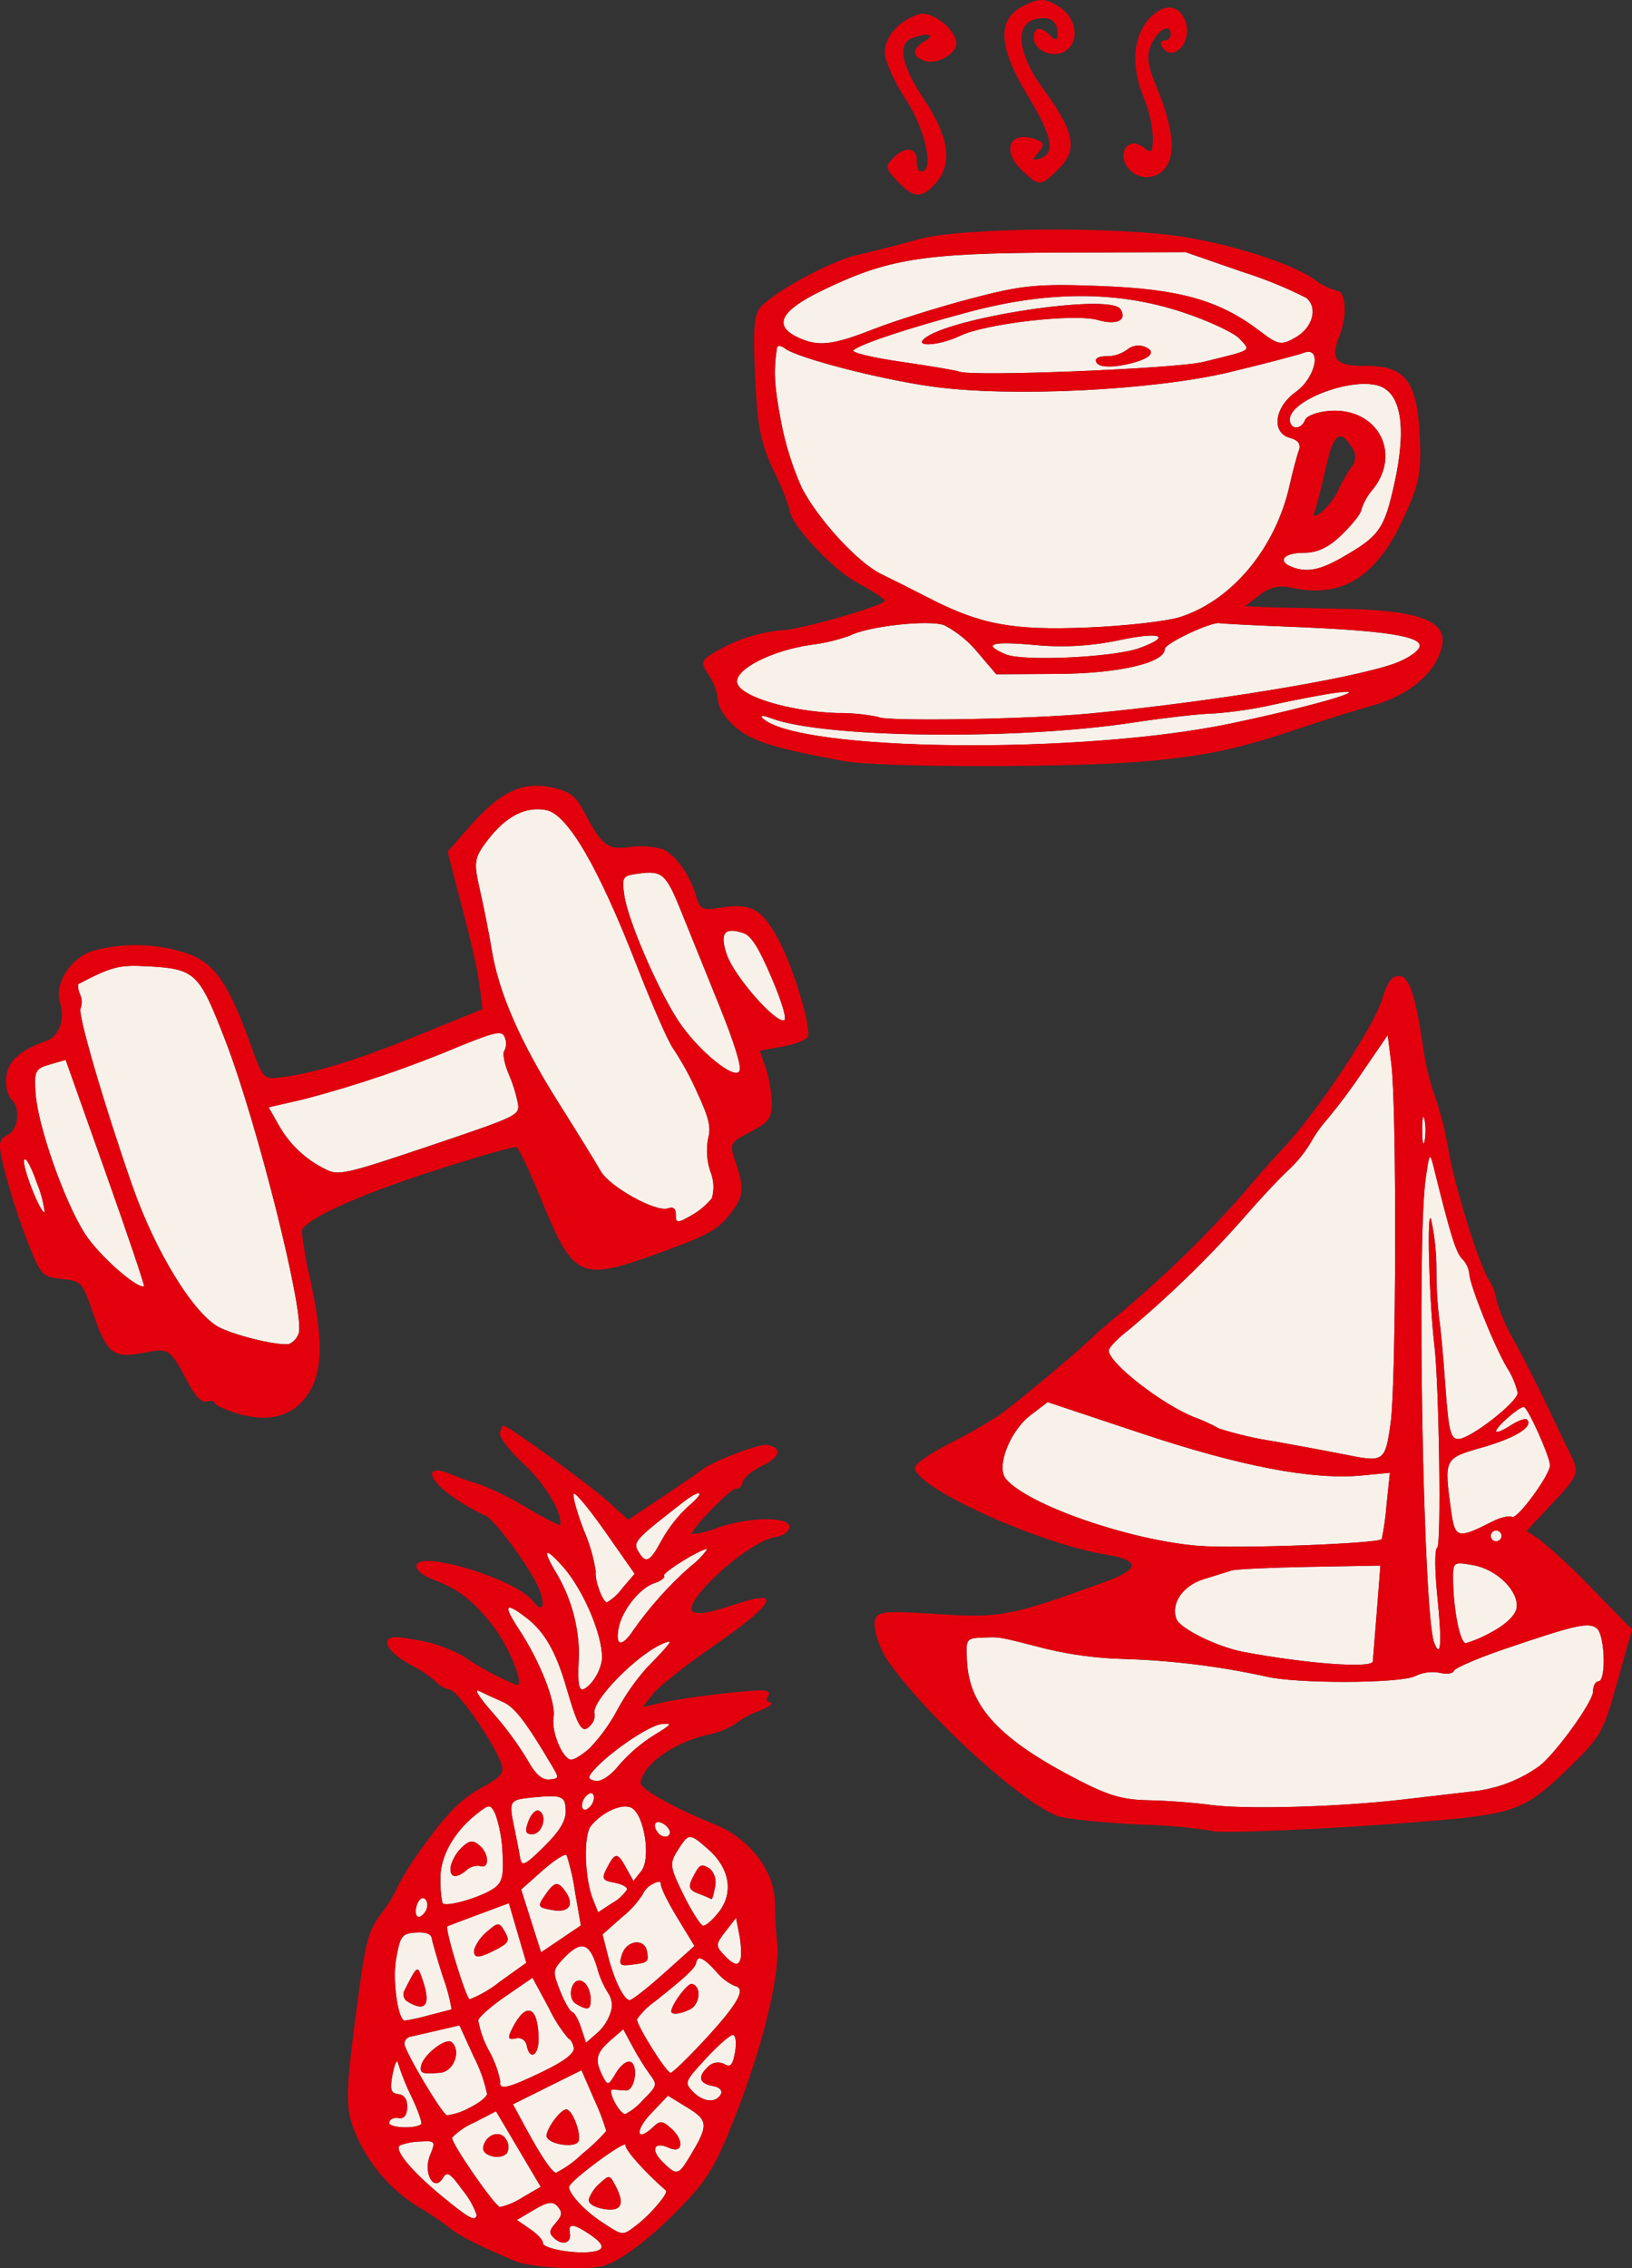 <?xml version="1.0" encoding="UTF-8"?>
<svg id="Ebene_1" data-name="Ebene 1" xmlns="http://www.w3.org/2000/svg" viewBox="0 0 215.27 299.095">
  <rect x="0" y="0" width="215.27" height="299.095" fill="#333333" stroke="none"/>
  <defs>
    <style>
      .cls-1 {
        fill: #e3000d;
      }

      .cls-1, .cls-2 {
        stroke-width: 0px;
      }

      .cls-2 {
        fill: #f7f1ea;
      }
    </style>
  </defs>
  <path id="Pfad_1031" data-name="Pfad 1031" class="cls-2" d="M169.914,82.632c-4.657-.182-8.722-.39-9.034-.46-1.065-.241-7.244,2.668-7.244,3.411,0,1.818-6.054,3.23-14.057,3.278l-8.167.049-2.438-2.867c-1.217-1.482-2.717-2.706-4.414-3.6-2.037-.756-10.055.125-12.463,1.37-1.676.601-3.415,1.013-5.183,1.227-5.189.754-10.014,3.234-9.683,4.976.345,1.816,6.849,3.792,13.182,4.006,1.825-.023,3.646.15,5.434.517.624.624,19.947.309,27.97-.457,15.788-1.506,34.412-4.56,40.062-6.57,1.728-.614,3.247-1.631,3.375-2.259.279-1.372-4.708-2.125-17.34-2.62"/>
  <path id="Pfad_1032" data-name="Pfad 1032" class="cls-2" d="M147.548,84.432c-3.614.764-7.323.974-11,.623-5.821-.523-7.07-.135-3.928,1.221,2.248.969,14.312.41,17.674-.819,4.4-1.609,2.787-2.209-2.749-1.025"/>
  <path id="Pfad_1033" data-name="Pfad 1033" class="cls-2" d="M176.416,91.321c-1.512.188-5.224.885-8.248,1.548-2.713.621-5.471,1.031-8.248,1.224-1.512.01-6.285.553-10.6,1.207-15.331,2.32-40.6,2.02-47.525-.565-1.193-.445-1.656-.446-1.178,0,4.733,4.385,41.962,4.8,61.664.681,10.593-2.212,19.31-4.735,14.14-4.091"/>
  <path id="Pfad_1034" data-name="Pfad 1034" class="cls-2" d="M143.424,82.746c4.969-.2,10.467-.82,12.219-1.378,6.851-2.179,12.6-9.076,14.452-17.339.423-1.891.978-3.982,1.233-4.647.3-.791-.093-1.354-1.151-1.631-2.52-.659-2.107-4.041.741-6.068,2.667-1.9,3.5-6.106,1.021-5.155-.734.282-5.064,1.414-9.623,2.516-10.116,2.445-29.121,3.37-39.443,1.919-6.959-.978-17.68-3.757-19.315-5.006-.54-.413-1.027-.442-1.082-.065-.454,3.1-.344,5.054.544,9.713.568,2.977,1.474,5.879,2.7,8.651,2.149,4.213,7.454,9.977,10.552,11.464,1.324.636,4.135,2.047,6.246,3.136,6.79,3.5,11.026,4.289,20.9,3.89"/>
  <path id="Pfad_1035" data-name="Pfad 1035" class="cls-2" d="M105.132,44.439c2.722,1.313,4.582,1.124,10.049-1.018,2.775-1.088,8.53-2.9,12.79-4.02,6.882-1.816,8.811-2,17.3-1.679,10.337.4,15.568,1.876,20.865,5.906,2.475,1.883,2.826,1.95,4.713.894,2.3-1.287,3.036-3.93,1.456-5.241-2.729-1.378-5.566-2.531-8.482-3.449l-7.431-2.575-16.5.054c-18.26.059-22.819.791-31.618,5.079-5.285,2.576-6.3,4.527-3.142,6.049"/>
  <path id="Pfad_1036" data-name="Pfad 1036" class="cls-2" d="M127.819,41.132c-8.106,2.163-14.256,4.2-15.254,5.05-.339.289,2.489.974,6.284,1.523s7.254,1.135,7.686,1.3c1.763.685,28.564-.382,32.207-1.283,6.61-1.635,6.256-1.409,4.781-3.038-.729-.806-4.123-2.389-7.542-3.519-8.538-2.822-17.676-2.833-28.162-.036M126.61,44.289c-2.528,1.225-5.95,1.525-4.749.416,3.045-2.811,24.606-6.091,25.932-3.945.918,1.485-.487,2.155-3.005,1.432-3.073-.882-14.828.474-18.178,2.1M148.031,48.156c-1.767.324-3.058.2-3.385-.332s.186-.856,1.324-.856c.987.013,1.951-.3,2.743-.89.633-.512,1.489-.652,2.252-.367,1.866.717.562,1.8-2.934,2.445"/>
  <path id="Pfad_1037" data-name="Pfad 1037" class="cls-2" d="M170.132,55.308c0,1.379,1.491,1.425,2.014.062.217-.565,1.735-1.106,3.374-1.2,6.155-.364,9.363,5.526,5.61,10.3-.71.801-1.245,1.742-1.571,2.762,0,.42-1.128,1.867-2.506,3.214-1.785,1.745-3.254,2.45-5.106,2.45-2.573,0-3.516,1.071-1.619,1.836,1.97.795,3.7.485,6.633-1.185,4.969-2.835,5.623-3.747,6.946-9.7,1.689-7.59.907-12.192-2.211-13.026-3.752-1-11.564,2.029-11.564,4.489"/>
  <path id="Pfad_1038" data-name="Pfad 1038" class="cls-1" d="M176.809,80.275c-4.752-.084-9.524-.2-10.6-.25l-1.964-.1,1.918-1.474c1.082-.928,2.533-1.301,3.928-1.012,6.833,1.572,11.443-1.24,15.083-9.2,2.071-4.53,2.329-5.872,2.092-10.857-.338-7.112-1.949-9.184-7.1-9.132-4.009.041-4.739-.8-3.47-3.992,1.058-2.669.836-5.933-.4-5.933-1.05-.295-2.033-.793-2.892-1.465-2.923-2.054-10.5-4.529-17.148-5.6-9.045-1.46-29.584-1.275-35.211.317-2.592.734-6.166,1.649-7.942,2.034-3.256.706-10.463,4.549-12.67,6.756-.962.962-1.123,2.746-.835,9.228.294,6.6.732,8.826,2.458,12.475.852,1.654,1.555,3.382,2.1,5.161,0,1.785,5.679,7.894,8.954,9.631,1.988,1.055,3.615,2.113,3.615,2.351,0,.629-11.413,3.89-13.614,3.89-3.185.3-6.26,1.32-8.992,2.984-1.667,1.074-1.708,1.278-.59,2.985.662,1.008,1.074,2.16,1.2,3.36,0,.841,1.056,2.418,2.347,3.5,2.175,1.83,4.991,2.708,14.149,4.407,4.9.91,30.949.907,40.455-.006,7.939-.762,11.857-1.629,20.424-4.522,2.592-.875,6.676-2.145,9.075-2.822,4.728-1.335,8.162-4.25,9-7.641.857-3.471-2.883-4.893-13.361-5.078M181.705,50.814c3.118.834,3.9,5.436,2.211,13.025-1.323,5.952-1.977,6.864-6.946,9.7-2.929,1.67-4.663,1.98-6.632,1.185-1.9-.765-.955-1.836,1.618-1.836,1.852,0,3.321-.705,5.106-2.45,1.378-1.347,2.506-2.794,2.506-3.214.326-1.02.861-1.96,1.571-2.762,3.753-4.772.545-10.662-5.61-10.3-1.639.1-3.157.638-3.374,1.2-.523,1.362-2.014,1.317-2.014-.062,0-2.46,7.812-5.492,11.564-4.489M173.429,67.385c.242-.648.9-3.22,1.455-5.717,1.014-4.53,1.862-5.19,3.445-2.68.616.815.556,1.954-.141,2.7-.645.943-1.208,1.939-1.682,2.978-.886,2.022-3.767,4.567-3.077,2.717M108.28,38.383c8.8-4.288,13.358-5.021,31.618-5.08l16.5-.053,7.431,2.575c2.916.917,5.753,2.071,8.482,3.449,1.58,1.311.846,3.953-1.456,5.241-1.887,1.055-2.238.988-4.713-.894-5.3-4.031-10.528-5.511-20.865-5.906-8.485-.324-10.414-.137-17.3,1.678-4.26,1.124-10.015,2.933-12.79,4.02-5.467,2.143-7.327,2.331-10.049,1.019-3.156-1.523-2.143-3.474,3.142-6.049M158.751,47.718c-3.643.9-30.444,1.969-32.207,1.283-.432-.168-3.891-.754-7.686-1.3s-6.623-1.234-6.284-1.523c1-.851,7.148-2.887,15.254-5.05,10.486-2.8,19.624-2.786,28.162.036,3.419,1.13,6.814,2.713,7.542,3.519,1.475,1.629,1.829,1.4-4.781,3.038M116.282,75.715c-3.1-1.488-8.4-7.251-10.553-11.464-1.226-2.772-2.132-5.675-2.7-8.652-.888-4.658-1-6.614-.545-9.713.056-.377.542-.347,1.083.065,1.635,1.25,12.356,4.029,19.315,5.007,10.322,1.451,29.327.526,39.443-1.919,4.558-1.1,8.888-2.234,9.623-2.516,2.479-.951,1.646,3.256-1.021,5.155-2.848,2.027-3.261,5.409-.741,6.068,1.058.276,1.455.839,1.151,1.631-.255.665-.81,2.756-1.233,4.647-1.853,8.263-7.6,15.16-14.452,17.339-1.752.557-7.251,1.177-12.219,1.378-9.879.4-14.115-.39-20.9-3.89-2.111-1.089-4.922-2.5-6.246-3.136M150.311,85.45c-3.363,1.229-15.426,1.788-17.674.819-3.142-1.356-1.893-1.744,3.927-1.221,3.677.351,7.386.14,11-.623,5.536-1.184,7.148-.584,2.749,1.025M162.293,95.407c-19.7,4.115-56.931,3.7-61.665-.682-.477-.442-.015-.44,1.178.005,6.929,2.584,32.194,2.884,47.525.564,4.321-.653,9.093-1.2,10.6-1.206,2.777-.193,5.535-.603,8.248-1.224,3.025-.663,6.736-1.36,8.248-1.548,5.171-.644-3.546,1.879-14.139,4.091M183.888,87.507c-5.65,2.01-24.274,5.064-40.062,6.57-8.023.765-27.347,1.081-27.97.457-1.788-.367-3.609-.541-5.434-.518-6.333-.213-12.837-2.19-13.182-4.005-.331-1.743,4.494-4.223,9.683-4.977,1.768-.214,3.507-.625,5.183-1.226,2.407-1.245,10.425-2.127,12.463-1.37,1.697.893,3.198,2.117,4.414,3.6l2.438,2.868,8.167-.049c8-.048,14.057-1.46,14.057-3.279,0-.742,6.179-3.651,7.244-3.411.312.071,4.377.278,9.034.461,12.632.495,17.619,1.248,17.34,2.62-.128.628-1.647,1.644-3.375,2.259"/>
  <path id="Pfad_1039" data-name="Pfad 1039" class="cls-1" d="M150.921,19.504c-2.148-1.783-3.849.948-1.841,2.956,1.202,1.2,3.15,1.199,4.35-.003.097-.097.188-.201.271-.31,1.4-1.686,1.043-5.337-1-10.31-1.392-3.38-1.53-4.452-.784-6.087.891-1.957,2.508-2.73,2.508-1.2-.014.446-.386.797-.832.786-.457,0-.613.353-.346.785,1.432,2.317,4.148-.63,3.1-3.363-.873-2.277-2.992-2.354-4.864-.178-2.086,2.425-2.3,6.241-.591,10.339.671,1.65,1.069,3.399,1.178,5.177,0,1.975-.185,2.2-1.144,1.408"/>
  <path id="Pfad_1040" data-name="Pfad 1040" class="cls-1" d="M138.553,4.707c-1.275-1.275-2.2-1.187-2.2.208,0,1.819,2.68,2.9,4.286,1.721,1.9-1.387,1.262-4.536-1.189-5.907-1.73-.967-2.33-.97-4.321-.02-3.666,1.749-3.53,5.334.454,11.933,3.275,5.423,3.679,7.569,1.555,8.271-.987.326-1.013.187-.155-.851s.778-1.318-.582-1.75c-3.368-1.069-4.3,1.639-1.471,4.275,2.179,2.03,2.366,2.014,4.784-.4,2.482-2.482,2-4.871-2.136-10.5-3.237-4.409-3.763-8.293-1.232-9.1,1.931-.613,3.149.073,3.149,1.773,0,1-.21,1.079-.943.346"/>
  <path id="Pfad_1041" data-name="Pfad 1041" class="cls-1" d="M147.793,40.764c-1.326-2.146-22.887,1.135-25.932,3.946-1.2,1.108,2.221.809,4.749-.416,3.35-1.624,15.1-2.98,18.178-2.1,2.518.723,3.923.053,3.005-1.432"/>
  <path id="Pfad_1042" data-name="Pfad 1042" class="cls-1" d="M122.018,5.399c-1.705.993-1.758,1.978-.14,2.6,1.588.609,4.264-.814,4.264-2.267,0-1.84-3.272-4.388-4.95-3.856-2.586.821-4.476,2.944-4.476,5.027,0,1.1,1.237,3.882,2.749,6.179,2.613,3.968,3.811,9.536,2.051,9.536-.384,0-.649-.581-.589-1.29.155-1.831-1.438-2.156-2.985-.609-1.227,1.227-1.2,1.435.438,3.177,2.146,2.284,3.164,2.335,5.048.254,2.251-2.487,1.764-6.09-1.479-10.941-3.079-4.6-3.639-7.412-1.634-8.182s3.2-.5,1.7.372"/>
  <path id="Pfad_1043" data-name="Pfad 1043" class="cls-1" d="M150.965,45.712c-.763-.286-1.62-.146-2.252.367-.792.59-1.756.903-2.743.89-1.138,0-1.649.33-1.324.856s1.618.656,3.385.332c3.5-.643,4.8-1.729,2.934-2.445"/>
  <path id="Pfad_1044" data-name="Pfad 1044" class="cls-2" d="M94.499,260.002c-1.68-1.869-2.49-2.234-2.672-1.201-.125.71-1.375,1.883-5.403,5.075-.93.646-1.742,1.447-2.402,2.367-.123.696,3.829,7.021,4.422,7.079.248.023,2.356-2.022,4.687-4.548,4.272-4.635,5.345-6.611,3.747-6.923-.923-.425-1.737-1.055-2.379-1.842M91.001,264.96c-1.369.672-2.559.756-2.457.175.183-1.035,2.16-3.632,2.693-3.537,1.317.233,1.144,2.687-.237,3.365"/>
  <path id="Pfad_1045" data-name="Pfad 1045" class="cls-2" d="M70.256,237.007c-3.086.297-3.166.427-2.425,3.953.291,1.389.638,3.174.771,3.966.209,1.256.625,1.063,3.143-1.416,2.039-2.01,2.894-3.399,2.876-4.677-.027-2.036-.435-2.204-4.363-1.825M70.214,241.854c-.904.014-1.019-.383-.507-1.732.366-.963,1-1.57,1.407-1.349,1.137.615.421,3.061-.902,3.081"/>
  <path id="Pfad_1046" data-name="Pfad 1046" class="cls-2" d="M59.015,253.997c-.393.235,2.452,9.543,2.946,9.631,1.45-.58,2.805-1.375,4.019-2.359l3.446-2.46-1.149-3.93-1.151-3.929-3.983,1.48c-2.191.813-4.049,1.519-4.128,1.566M64.28,254.668c1.422-1.235,1.58-1.232,2.302.034.683,1.199.544,1.482-1.171,2.375-2.334,1.213-3.059,1.186-2.83-.111.358-.9.943-1.692,1.699-2.298"/>
  <path id="Pfad_1047" data-name="Pfad 1047" class="cls-2" d="M83.027,263.745c.268.047,2.304-1.544,4.534-3.534l4.044-3.621-2.278-3.741c-1.253-2.058-2.223-4.049-2.156-4.428s-.421-.379-1.082-.001c-.587.291-1.055.777-1.324,1.374-.73,1.137-1.645,2.145-2.705,2.982l-2.585,2.295.739,2.891c.794,3.11,2.028,5.64,2.815,5.779M82.048,257.693c.611-1.869,2.95-2.165,3.29-.417.274,1.42.165,1.514-2.09,1.794-1.495.186-1.652.007-1.199-1.377"/>
  <path id="Pfad_1048" data-name="Pfad 1048" class="cls-2" d="M74.249,258.321c-1.342,1.427-1.365,1.689-.366,4.201.587,1.474,1.302,2.722,1.59,2.773s.816.985,1.173,2.075l.65,1.983,1.518-1.319c.875-.787,1.502-1.812,1.807-2.948.191-.748.066-1.54-.344-2.194-.701-1.088-1.221-2.283-1.542-3.537-1.004-3.281-2.129-3.541-4.49-1.035M77.866,264.333c-.122.69-.665.645-1.955-.161-1.109-.694-.574-3.23.634-3.016.916.162,1.573,1.741,1.319,3.179"/>
  <path id="Pfad_1049" data-name="Pfad 1049" class="cls-2" d="M71.571,246.638l-2.83,2.514,2.629,8.286,2.625-1.777,2.625-1.771-.765-4.383c-.233-1.654-.604-3.286-1.11-4.878-.19-.272-1.619.637-3.175,2.018M72.875,251.864c-1.97-.348-2.022-.459-.978-1.976,1.242-1.806,1.696-1.884,2.691-.462,1.225,1.751.471,2.826-1.714,2.44"/>
  <path id="Pfad_1050" data-name="Pfad 1050" class="cls-2" d="M77.369,238.586c.508-.284.861-.781.96-1.354.102-.576-.163-.91-.59-.74-.508.284-.861.781-.96,1.354-.102.576.163.91.59.74"/>
  <path id="Pfad_1051" data-name="Pfad 1051" class="cls-2" d="M54.198,268.542c-.49.063-.856.479-.857.973.18,1.217,4.969,9.244,5.614,9.406,1.007-.13,1.981-.45,2.87-.941,1.259-.598,2.348-1.437,2.424-1.863-.359-1.711-.949-3.365-1.753-4.917l-1.891-4.141-2.719.637c-1.494.345-3.154.731-3.688.848M59.588,269.28c1.289,1.15.267,3.871-1.514,4.027-2.372.206-2.72.082-2.531-.894.288-1.478,3.292-3.804,4.045-3.133"/>
  <path id="Pfad_1052" data-name="Pfad 1052" class="cls-2" d="M75.288,232.026c.387.059,1.513-.625,2.503-1.518,1.44-1.512,2.666-3.213,3.645-5.056,1.061-1.956,2.339-3.786,3.808-5.457,3.406-3.515,3.621-3.821,2.429-3.368-3.477,1.316-9.869,7.825-9.239,9.409.047.557-.162,1.105-.568,1.489-1.055,1.181-1.619.295-3.126-4.908-1.398-4.83-2.89-7.443-5.309-9.3-2.822-2.165-3.114-1.716-.984,1.517,2.794,4.244,4.924,9.658,4.575,11.632-.319,1.806,1.139,5.39,2.268,5.561"/>
  <path id="Pfad_1053" data-name="Pfad 1053" class="cls-2" d="M76.373,218.116c-.243,4.761-.019,5.386,1.432,4.002.776-.832,1.311-1.858,1.549-2.971.468-2.71-2.212-9.329-5.1-12.574-2.471-2.78-2.796-2.331-.751,1.039,1.849,3.194,2.838,6.813,2.871,10.503"/>
  <path id="Pfad_1054" data-name="Pfad 1054" class="cls-2" d="M78.584,207.217c-.183,1.033.872,3.972,1.462,4.076.797-.471,1.487-1.102,2.027-1.854l1.647-1.922-3.799-5.43c-2.089-2.987-3.99-5.296-4.224-5.131s.357,2.331,1.313,4.817c.762,1.738,1.293,3.569,1.578,5.445"/>
  <path id="Pfad_1055" data-name="Pfad 1055" class="cls-2" d="M69.567,232.044c1.019,1.87,1.906,2.673,2.862,2.598,1.339-.108,1.351-.174.391-1.791-3.484-5.88-4.939-7.765-6.525-8.452-.984-.427-2.387-1.072-3.116-1.435s.078.921,1.792,2.856c1.716,1.932,3.254,4.016,4.594,6.225"/>
  <path id="Pfad_1056" data-name="Pfad 1056" class="cls-2" d="M78.235,233.51c-.748.877-.683,1.141.329,1.32.733.129,2.015-.726,3.049-2.032,1.328-1.54,2.876-2.875,4.595-3.962,2.445-1.485,2.579-1.678,1.027-1.495-1.705.207-7.017,3.846-9,6.172"/>
  <path id="Pfad_1057" data-name="Pfad 1057" class="cls-2" d="M58.351,250.901c.289.727,5.585-.849,7.061-2.105.871-.739,1.048-1.656.874-4.527-.065-1.718-.378-3.417-.928-5.046-.671-1.375-.797-1.375-2.563.029-2.954,2.346-4.735,5.563-4.703,8.474-.022,1.062.065,2.124.259,3.169M60.941,243.569c.999-.941,1.472-.98,2.375-.181,1.242,1.1,1.245,3.119.004,2.65-.661-.092-1.329.122-1.813.582-1.406,1.192-2.307.923-2.037-.607.263-.931.771-1.775,1.471-2.444"/>
  <path id="Pfad_1058" data-name="Pfad 1058" class="cls-2" d="M87.583,207.782c.175.25-.396.69-1.27.976-1.961.642-4.317,3.633-4.738,6.015-.412,2.333.48,2.421,1.955.201,2.167-3.089,4.691-5.911,7.52-8.407.865-.648,1.625-1.427,2.252-2.307-.728-.129-6.002,3.12-5.719,3.522"/>
  <path id="Pfad_1059" data-name="Pfad 1059" class="cls-2" d="M87.294,203.064c.922-1.652,2.099-3.147,3.487-4.432,2.41-2.012,1.734-2.436-.778-.477-6.192,4.82-6.516,5.172-5.85,6.34,1.015,1.782,1.542,1.543,3.142-1.431"/>
  <path id="Pfad_1060" data-name="Pfad 1060" class="cls-2" d="M82.508,282.847c.117-.805-7.289,4.652-7.435,5.479s1.96,3.119,4.251,4.634c2.89,1.91,2.75,1.9,4.748.357,1.782-1.375,4.127-4.156,3.768-4.47-2.862-2.516-5.422-5.395-5.332-6M79.599,291.265c-1.262-.223-2.034-.735-1.936-1.286.296-.809.796-1.528,1.451-2.088,1.276-1.16,1.297-1.156,2.098.371,1.267,2.412.729,3.413-1.612,3.003"/>
  <path id="Pfad_1061" data-name="Pfad 1061" class="cls-2" d="M77.882,294.684c-2.166-1.49-2.971-1.581-2.724-.31.266,1.367-.896,1.799-2.045.768-.729-.654-.694-1.047.18-2.023.862-.965.918-1.406.275-2.165-.62-.732-1.34-.638-3.102.407l-2.292,1.361,1.765,1.214c.971.667,1.719,1.478,1.662,1.801-.12.677,3.666,1.439,6.094,1.227,2.151-.187,2.209-.891.189-2.281"/>
  <path id="Pfad_1062" data-name="Pfad 1062" class="cls-2" d="M55.398,252.734c.501-.271.852-.756.954-1.317.098-.555-.136-1.063-.521-1.131s-.814.525-.954,1.317.094,1.301.521,1.131"/>
  <path id="Pfad_1063" data-name="Pfad 1063" class="cls-2" d="M71.323,288.351l-1.308-2.21-2.948-4.98-1.643-2.773-2.853,1.474c-1.104.465-2.105,1.145-2.945,2-.129.728,5.606,9.029,6.325,9.156,1.061-.245,2.069-.68,2.976-1.282l2.397-1.385ZM66.854,283.934c-.854.956-3.322.327-3.125-.793.3-1.701,2.271-2.374,3.034-1.035.369.545.404,1.25.09,1.828"/>
  <path id="Pfad_1064" data-name="Pfad 1064" class="cls-2" d="M77.962,240.739c-1.036,1.266-.875,6.926.277,9.782l.658,1.63,1.858-1.216c.787-.434,1.459-1.049,1.961-1.794.056-.317-.706-.72-1.694-.894-1.539-.272-1.687-.53-1.034-1.808,1.135-2.218,1.435-2.247,2.548-.242l1.015,1.831,1.046-1.324c1.318-1.677.365-7.569-1.352-8.358-1.249-.573-3.801.584-5.279,2.391"/>
  <path id="Pfad_1065" data-name="Pfad 1065" class="cls-2" d="M96.707,268.325c-.344-.061-1.947,1.32-3.56,3.069-2.842,3.078-2.898,3.217-1.768,4.396,1.338,1.395,3.041,1.561,3.695.36.258-.478-.149-.928-.97-1.073-1.871-.331-2.137-1.19-.77-2.501.546-.616,1.436-.792,2.175-.428.839.504,1.141.184,1.444-1.536.211-1.196.102-2.223-.243-2.284"/>
  <path id="Pfad_1066" data-name="Pfad 1066" class="cls-2" d="M56.5,265.751c1.573-.404,2.951-.763,3.066-.796-.239-1.453-.618-2.878-1.134-4.257-.737-2.307-1.402-4.605-1.476-5.107-.088-.6-.815-.862-2.125-.77-1.817.129-2.042.431-2.576,3.456-.496,2.807.211,8.003,1.111,8.162,1.058-.164,2.105-.394,3.134-.688M53.362,262.424c1.741-3.388,1.686-3.359,2.385-1.335,1.143,3.306.375,4.325-2.096,2.771-.443-.339-.566-.953-.289-1.436"/>
  <path id="Pfad_1067" data-name="Pfad 1067" class="cls-2" d="M54.308,276.519c-.718-1.437-1.32-2.93-1.8-4.463-.117-.616-.439.024-.716,1.415-.399,2.006-.249,2.559.736,2.654.786.076,1.221.71,1.187,1.733-.036,1.086-.414,1.552-1.153,1.421-.604-.107-1.159.155-1.234.581-.125.707,3.28.907,4.222.247.19-.133-.37-1.747-1.243-3.587"/>
  <path id="Pfad_1068" data-name="Pfad 1068" class="cls-2" d="M61.023,288.797c-1.664-2.301-2.049-2.537-2.61-1.603-1.169,1.944-2.646-.679-1.689-3,.762-1.847.703-1.932-1.269-1.819-.917.017-1.825.187-2.686.503-.868.538,1.427,3.33,5.499,6.688,3.615,2.981,4.443,3.426,4.608,2.492-.419-1.188-1.047-2.292-1.853-3.261"/>
  <path id="Pfad_1069" data-name="Pfad 1069" class="cls-2" d="M82.46,278.777c.901-.475,1.703-1.116,2.365-1.89,1.88-1.881,1.911-1.999.887-3.359-.835-1.18-1.596-2.41-2.279-3.683l-1.223-2.276-1.627,1.415c-1.945,1.688-2.171,2.586-1.167,4.623.73,1.479.797,1.467,1.863-.313.607-1.01,1.474-1.647,1.924-1.403,1.069.58.489,3.845-.664,3.758-.49-.037-1.261-.092-1.713-.123-.816-.054.781,3.126,1.633,3.251"/>
  <path id="Pfad_1070" data-name="Pfad 1070" class="cls-2" d="M73.324,286.508c1.292-.659,2.476-1.512,3.511-2.529,1.135-.899,2.186-1.899,3.139-2.988-.428-1.433-.965-2.831-1.606-4.182l-1.665-3.837-4.524,2.248-4.523,2.248,1.665,3.072c2.003,3.697,3.417,5.805,4.003,5.967M74.747,278.147c.876.155,2.088,3.704,1.477,4.331-.723.747-3.73.24-4.099-.691-.308-.774,1.855-3.776,2.623-3.64"/>
  <path id="Pfad_1071" data-name="Pfad 1071" class="cls-2" d="M95.397,257.674c1.431,1.544,2.104,1.665,2.324.42.064-1.041-.013-2.086-.229-3.106l-.407-2.103-1.396,1.797c-1.278,1.644-1.304,1.903-.292,2.996"/>
  <path id="Pfad_1072" data-name="Pfad 1072" class="cls-2" d="M90.704,277.925l-2.604-1.594-2.283,2.405c-2.158,2.273-1.835,3.808.358,1.705.887-.851,1.213-.819,2.381.234,1.736,1.563,1.508,3.372-.319,2.532-1.941-.891-2.486.209-.892,1.805,1.842,1.849,2.115,1.825,3.39-.253,2.769-4.505,2.768-5.121-.031-6.833"/>
  <path id="Pfad_1073" data-name="Pfad 1073" class="cls-2" d="M71.464,273.223c2.959-1.415,4.363-2.487,4.215-3.217-.117-.606-.423-1.138-.677-1.183-1.05-1.229-1.928-2.595-2.611-4.06l-2.148-3.978-3.51,2.408c-1.93,1.324-3.573,2.766-3.651,3.206.254,1.426.742,2.799,1.445,4.065.687,1.242,1.18,2.582,1.462,3.973-.216,1.223.919.975,5.475-1.209M67.582,267.441c1.791-3.533,3.368-2.965,3.465,1.247.052,2.366-1.171,3.115-1.586.971-.114-.611-.701-1.014-1.312-.9-.047.009-.093.02-.138.035-1.014.198-1.091-.043-.429-1.35"/>
  <path id="Pfad_1074" data-name="Pfad 1074" class="cls-2" d="M88.36,241.687c.061-.343-.329-.889-.868-1.213-.994-.597-1.492.084-.791,1.079.55.786,1.53.862,1.659.13"/>
  <path id="Pfad_1075" data-name="Pfad 1075" class="cls-2" d="M92.732,253.921c.342.06,1.299-.777,2.126-1.859,1.929-2.527,1.374-5.731-1.418-8.193-2.494-2.197-2.582-2.196-4.027.071-1.137,1.782-1.083,2.215.734,5.899,1.079,2.185,2.241,4.024,2.584,4.085M91.328,247.671c.972-1.901,1.119-1.983,2.299-1.274.643.609.91,1.516.698,2.376-.172.973-.383,1.714-.47,1.644-.556-.27-1.126-.509-1.708-.716-1.237-.471-1.401-.881-.814-2.029"/>
  <path id="Pfad_1076" data-name="Pfad 1076" class="cls-1" d="M91.24,261.59c-.534-.094-2.51,2.502-2.693,3.537-.103.583,1.087.497,2.457-.175s1.554-3.132.237-3.365"/>
  <path id="Pfad_1077" data-name="Pfad 1077" class="cls-1" d="M75.914,264.174c1.29.806,1.833.851,1.955.161.253-1.434-.403-3.017-1.319-3.179-1.211-.214-1.746,2.323-.634,3.016"/>
  <path id="Pfad_1078" data-name="Pfad 1078" class="cls-1" d="M92.142,249.697c.582.207,1.152.446,1.708.716.089.07.299-.67.471-1.644.212-.86-.055-1.767-.698-2.376-1.179-.709-1.327-.628-2.299,1.274-.587,1.148-.422,1.558.814,2.029"/>
  <path id="Pfad_1079" data-name="Pfad 1079" class="cls-1" d="M55.752,261.09c-.7-2.021-.645-2.053-2.385,1.335-.278.483-.155,1.097.287,1.436,2.468,1.553,3.243.536,2.098-2.771"/>
  <path id="Pfad_1080" data-name="Pfad 1080" class="cls-1" d="M71.899,249.88c-1.044,1.519-.99,1.628.978,1.976,2.185.386,2.939-.687,1.714-2.44-.995-1.422-1.449-1.345-2.691.462"/>
  <path id="Pfad_1081" data-name="Pfad 1081" class="cls-1" d="M61.506,246.625c.484-.46,1.152-.674,1.813-.581,1.238.469,1.239-1.55-.003-2.65-.903-.8-1.376-.764-2.376.18-.7.669-1.207,1.513-1.471,2.445-.27,1.53.631,1.798,2.037.606"/>
  <path id="Pfad_1082" data-name="Pfad 1082" class="cls-1" d="M76.223,282.479c.609-.628-.601-4.176-1.477-4.331-.768-.136-2.931,2.867-2.624,3.641.371.93,3.376,1.436,4.101.69"/>
  <path id="Pfad_1083" data-name="Pfad 1083" class="cls-1" d="M83.246,259.074c2.256-.28,2.365-.375,2.09-1.794-.339-1.748-2.678-1.451-3.29.417-.448,1.385-.296,1.563,1.199,1.377"/>
  <path id="Pfad_1084" data-name="Pfad 1084" class="cls-1" d="M65.413,257.079c1.715-.894,1.854-1.177,1.171-2.375-.722-1.267-.88-1.273-2.302-.034-.756.606-1.342,1.398-1.699,2.298-.23,1.299.495,1.328,2.825.11"/>
  <path id="Pfad_1085" data-name="Pfad 1085" class="cls-1" d="M71.116,238.774c-.407-.221-1.04.386-1.407,1.349-.514,1.352-.399,1.746.507,1.732,1.324-.02,2.038-2.466.902-3.081"/>
  <path id="Pfad_1086" data-name="Pfad 1086" class="cls-1" d="M68.011,268.791c.591-.19,1.224.135,1.415.726.015.046.027.093.035.14.415,2.143,1.64,1.394,1.587-.972-.096-4.212-1.674-4.779-3.466-1.246-.661,1.305-.584,1.546.43,1.35"/>
  <path id="Pfad_1087" data-name="Pfad 1087" class="cls-1" d="M58.074,273.305c1.781-.155,2.804-2.876,1.514-4.027-.753-.671-3.756,1.655-4.045,3.133-.19.977.161,1.101,2.531.894"/>
  <path id="Pfad_1088" data-name="Pfad 1088" class="cls-1" d="M102.227,251.05c.043-4.204-3.283-8.604-7.902-10.468-5.429-2.186-9.978-4.743-9.839-5.531.437-2.471,4.274-5.221,8.787-6.301,1.336-.247,2.613-.745,3.763-1.468.93-.72,1.97-1.286,3.08-1.676,1.338-.524,2.022-1.025,1.518-1.116s-.665-.445-.36-.788.153-.694-.341-.781c-1.227-.217-10.683.889-13.703,1.604l-2.463.581,1.354-1.741c.744-.957,4.338-3.805,7.983-6.322,7.809-5.394,9.14-7.464,3.704-5.75-4.427,1.395-5.044,1.529-6.122,1.339-2.73-.482,6.883-9.474,10.668-9.978.878-.117,1.675-.667,1.773-1.223.257-1.457-5.013-1.484-9.297-.047-1.131.468-2.323.771-3.54.898-.333-.475,5.137-6.117,5.815-5.998.382.068.776-.327.873-.878s1.244-1.507,2.55-2.129c2.439-1.158,2.713-2.41.616-2.758-1.065-.176-7.474,2.307-8.664,3.358-.263.232-2.536,1.793-5.051,3.467l-4.572,3.045-2.618-2.381c-2.339-2.128-13.025-9.89-13.803-10.028-.169-.03-.39.408-.49.973s1.339,2.429,3.2,4.141c2.745,2.528,5.037,6.375,4.754,7.979-.029.164-2.037-.868-4.462-2.287-1.951-1.194-4.003-2.213-6.133-3.046-1.326-.386-2.629-.845-3.903-1.375-3.523-1.478-3.071.778.651,3.217,1.214.856,2.506,1.597,3.858,2.212,1.097.194,6.311,7.274,7.258,9.858.83,2.261.352,3.058-.876,1.462-2.221-2.885-14.991-6.785-15.361-4.692-.1.566.876,1.366,2.34,1.917,3.305,1.245,5.31,2.828,7.87,6.212,2.147,2.837,4.103,7.821,2.999,7.626-2.507-1.026-4.896-2.318-7.126-3.854-1.87-1.019-3.897-1.72-5.997-2.075-3.269-.578-3.962-.497-3.941.461.016.639,1.362,1.881,2.991,2.763,1.269.626,2.451,1.416,3.516,2.348.463.501,1.075.838,1.746.961,1.147.203,5.947,7.157,6.857,9.932.352,1.078-.212,1.689-2.843,3.112-2.304,1.245-4.382,3.298-6.982,6.898-1.437,1.862-2.721,3.837-3.84,5.907-.574,1.28-1.302,2.486-2.166,3.592-1.902,2.639-2.116,3.486-3.464,13.767-1.182,8.992-1.269,11.501-.501,14.004,1.553,4.502,4.587,8.343,8.608,10.895,1.509.863,2.957,1.829,4.332,2.891,1.092.951,3.913,2.383,8.604,4.364,2.019.852,8.859,1.26,11.448.686,2.561-.569,7.723-4.676,12.119-9.642,2.295-2.593,3.617-5.151,6.148-11.895,3.354-8.939,5.335-17.681,4.842-21.36-.18-1.621-.265-3.25-.255-4.881M93.139,268.77c-2.331,2.526-4.44,4.573-4.687,4.548-.593-.056-4.546-6.379-4.422-7.079.659-.921,1.472-1.722,2.402-2.368,4.028-3.192,5.277-4.365,5.402-5.075.182-1.031.992-.668,2.672,1.201.644.787,1.458,1.417,2.38,1.843,1.598.312.528,2.287-3.747,6.922M75.858,249.497l.765,4.383-2.625,1.777-2.625,1.771-2.629-8.286,2.83-2.513c1.556-1.382,2.985-2.29,3.176-2.018.505,1.592.876,3.223,1.109,4.876M76.779,237.846c.1-.573.452-1.07.959-1.354.428-.169.692.164.59.741-.099.573-.452,1.071-.96,1.354-.425.171-.691-.163-.589-.74M78.736,259.357c.32,1.254.84,2.448,1.54,3.537.41.653.534,1.446.344,2.194-.305,1.136-.932,2.16-1.806,2.949l-1.518,1.319-.649-1.983c-.358-1.091-.885-2.025-1.174-2.076s-1.005-1.295-1.591-2.772c-.999-2.513-.976-2.775.366-4.201,2.358-2.507,3.483-2.248,4.49,1.034M79.476,255.072l2.584-2.294c1.062-.837,1.976-1.845,2.707-2.983.269-.598.736-1.084,1.323-1.376.662-.377,1.148-.376,1.081.002s.902,2.37,2.157,4.427l2.278,3.741-4.044,3.621c-2.225,1.992-4.265,3.582-4.534,3.534-.788-.139-2.02-2.672-2.815-5.779l-.736-2.893ZM71.745,243.51c-2.517,2.481-2.932,2.668-3.143,1.417-.133-.792-.48-2.577-.771-3.967-.738-3.526-.66-3.655,2.425-3.952,3.927-.379,4.335-.207,4.363,1.825.019,1.278-.836,2.668-2.875,4.672M67.124,250.949l1.151,3.93,1.15,3.929-3.446,2.46c-1.214.983-2.57,1.778-4.02,2.358-.493-.087-3.339-9.392-2.946-9.63.081-.048,1.937-.753,4.129-1.567l3.983-1.48ZM62.495,271.198c.804,1.552,1.394,3.206,1.754,4.916-.076.427-1.166,1.265-2.424,1.863-.889.492-1.863.811-2.87.941-.643-.161-5.435-8.189-5.614-9.406,0-.494.368-.91.857-.973.529-.118,2.192-.499,3.688-.848l2.718-.637,1.891,4.143ZM64.527,270.456c-.703-1.266-1.191-2.64-1.444-4.065.078-.439,1.72-1.882,3.651-3.207l3.509-2.407,2.149,3.977c.683,1.465,1.562,2.831,2.612,4.06.255.045.559.578.677,1.183.141.735-1.264,1.807-4.216,3.217-4.55,2.183-5.691,2.433-5.475,1.209-.28-1.391-.773-2.731-1.462-3.972M72.18,275.216l4.524-2.248,1.666,3.836c.641,1.351,1.177,2.749,1.605,4.182-.953,1.089-2.004,2.09-3.138,2.989-1.034,1.017-2.218,1.87-3.511,2.529-.581-.161-2-2.269-4.003-5.967l-1.665-3.071,4.523-2.249ZM80.83,275.519c.453.03,1.223.085,1.712.122,1.157.088,1.737-3.177.669-3.757-.452-.244-1.317.388-1.925,1.403-1.067,1.78-1.129,1.792-1.863.313-1.003-2.036-.779-2.933,1.167-4.623l1.628-1.415,1.223,2.276c.683,1.274,1.444,2.504,2.279,3.683,1.025,1.358.994,1.478-.887,3.359-.662.774-1.465,1.415-2.365,1.89-.851-.125-2.45-3.305-1.633-3.25M97.09,252.879l.407,2.103c.218,1.02.296,2.065.23,3.106-.22,1.245-.893,1.124-2.324-.42-1.012-1.093-.986-1.346.291-2.991l1.397-1.799ZM89.42,243.93c1.446-2.267,1.534-2.268,4.029-.069,2.792,2.461,3.347,5.67,1.418,8.192-.828,1.085-1.784,1.919-2.127,1.859s-1.504-1.898-2.584-4.085c-1.817-3.683-1.87-4.116-.735-5.899M87.5,240.464c.538.325.927.875.868,1.213-.129.733-1.109.657-1.659-.13-.701-.999-.202-1.68.791-1.079M84.599,246.7l-1.046,1.324-1.014-1.831c-1.111-2.005-1.411-1.976-2.548.242-.653,1.275-.506,1.536,1.034,1.808.985.174,1.75.578,1.694.895-.502.745-1.174,1.36-1.961,1.793l-1.858,1.217-.658-1.63c-1.153-2.856-1.312-8.515-.277-9.782,1.476-1.808,4.029-2.964,5.279-2.391,1.717.789,2.669,6.681,1.352,8.358M87.237,227.335c1.556-.184,1.42.01-1.027,1.495-1.719,1.087-3.267,2.422-4.595,3.962-1.033,1.307-2.312,2.162-3.048,2.032-1.012-.179-1.078-.442-.331-1.32,1.984-2.326,7.296-5.97,9.001-6.172M93.305,204.254c-.628.88-1.388,1.658-2.253,2.307-2.829,2.497-5.353,5.319-7.52,8.407-1.476,2.224-2.368,2.132-1.955-.201.421-2.382,2.777-5.372,4.739-6.015.874-.286,1.449-.725,1.27-.976-.282-.402,4.99-3.651,5.719-3.522M90.006,198.148c2.51-1.955,3.189-1.538.778.478-1.389,1.284-2.566,2.78-3.488,4.432-1.598,2.968-2.126,3.213-3.142,1.431-.665-1.169-.341-1.52,5.851-6.341M75.693,196.956c.232-.162,2.135,2.145,4.223,5.131l3.799,5.43-1.646,1.922c-.54.752-1.231,1.384-2.028,1.855-.591-.104-1.643-3.043-1.461-4.076-.285-1.876-.816-3.707-1.578-5.445-.956-2.486-1.547-4.653-1.313-4.817M74.247,206.573c2.88,3.245,5.571,9.864,5.101,12.573-.238,1.114-.773,2.143-1.55,2.977-1.451,1.384-1.675.758-1.433-4.002-.033-3.69-1.021-7.309-2.87-10.503-2.045-3.371-1.719-3.82.75-1.04M68.446,214.83c-2.129-3.234-1.839-3.684.979-1.518,2.415,1.856,3.912,4.471,5.31,9.3,1.507,5.203,2.073,6.09,3.126,4.908.406-.384.615-.932.568-1.489-.634-1.584,5.761-8.091,9.238-9.408,1.197-.453.976-.148-2.429,3.368-1.47,1.671-2.747,3.501-3.808,5.457-.979,1.843-2.206,3.545-3.645,5.056-.991.894-2.117,1.575-2.503,1.518-1.124-.171-2.587-3.755-2.268-5.561.349-1.975-1.782-7.388-4.575-11.632M64.967,225.814c-1.715-1.934-2.522-3.217-1.793-2.856s2.132,1.009,3.117,1.435c1.586.686,3.04,2.569,6.524,8.452.958,1.617.944,1.683-.391,1.791-.956.078-1.842-.732-2.862-2.597-1.34-2.21-2.878-4.293-4.594-6.225M62.788,239.253c1.765-1.404,1.888-1.405,2.564-.029.549,1.628.862,3.327.927,5.044.174,2.875-.002,3.789-.873,4.527-1.477,1.252-6.772,2.826-7.063,2.104-.193-1.045-.28-2.107-.259-3.169-.03-2.912,1.755-6.128,4.703-8.473M55.83,250.285c.386.068.62.578.522,1.131-.101.561-.453,1.046-.955,1.316-.426.171-.66-.339-.52-1.131s.569-1.385.953-1.317M52.256,258.276c.534-3.024.758-3.326,2.576-3.455,1.31-.094,2.036.17,2.125.77.074.502.739,2.8,1.475,5.107.516,1.378.896,2.804,1.134,4.256-.115.034-1.491.393-3.065.797-1.029.294-2.076.523-3.134.687-.9-.159-1.607-5.353-1.111-8.162M51.328,279.861c.075-.426.629-.688,1.234-.581.739.13,1.116-.333,1.153-1.421.034-1.022-.401-1.656-1.187-1.733-.981-.094-1.135-.649-.736-2.654.278-1.394.599-2.027.715-1.417.48,1.534,1.082,3.027,1.8,4.464.875,1.84,1.433,3.453,1.243,3.586-.943.66-4.348.461-4.222-.247M58.266,289.565c-4.071-3.36-6.365-6.149-5.499-6.689.862-.315,1.77-.484,2.687-.501,1.972-.113,2.03-.028,1.269,1.819-.957,2.322.519,4.944,1.69,2.999.56-.934.946-.697,2.61,1.604.806.968,1.433,2.072,1.852,3.261-.165.937-.993.489-4.608-2.492M59.628,281.86c.841-.854,1.843-1.533,2.947-1.998l2.853-1.474,1.643,2.772c.903,1.525,2.229,3.766,2.949,4.981l1.307,2.209-2.393,1.385c-.907.603-1.916,1.037-2.978,1.282-.718-.127-6.453-8.428-6.325-9.156M77.699,296.964c-2.427.212-6.212-.551-6.093-1.228.057-.323-.691-1.138-1.662-1.801l-1.766-1.214,2.293-1.36c1.761-1.045,2.481-1.14,3.102-.408.643.759.587,1.202-.275,2.165-.873.977-.909,1.369-.181,2.023,1.149,1.032,2.31.596,2.045-.767-.246-1.272.558-1.181,2.725.309,2.022,1.39,1.966,2.094-.189,2.282M84.078,293.317c-1.999,1.541-1.858,1.552-4.748-.358-2.292-1.514-4.397-3.81-4.251-4.634s7.551-6.284,7.435-5.479c-.09.606,2.471,3.484,5.332,6,.359.314-1.986,3.095-3.768,4.471M90.74,284.758c-1.281,2.076-1.546,2.098-3.389.254-1.593-1.596-1.047-2.697.892-1.805,1.828.839,2.054-.969.32-2.532-1.169-1.053-1.496-1.085-2.382-.234-2.193,2.103-2.516.571-.358-1.705l2.284-2.405,2.602,1.593c2.799,1.713,2.802,2.323.031,6.833M95.514,272.144c-.739-.363-1.629-.188-2.175.428-1.367,1.311-1.102,2.169.77,2.5.821.145,1.227.596.97,1.073-.651,1.205-2.354,1.036-3.695-.36-1.13-1.178-1.074-1.317,1.768-4.396,1.614-1.746,3.217-3.13,3.561-3.069s.454,1.089.243,2.284c-.304,1.72-.605,2.04-1.444,1.536"/>
  <path id="Pfad_1089" data-name="Pfad 1089" class="cls-1" d="M79.116,287.892c-.655.559-1.154,1.278-1.45,2.087-.097.552.674,1.064,1.936,1.287,2.336.413,2.874-.588,1.612-3.003-.801-1.527-.823-1.531-2.098-.371"/>
  <path id="Pfad_1090" data-name="Pfad 1090" class="cls-1" d="M63.729,283.141c-.198,1.123,2.271,1.749,3.125.793.314-.578.279-1.284-.09-1.828-.763-1.338-2.734-.666-3.034,1.035"/>
  <path id="Pfad_1091" data-name="Pfad 1091" class="cls-2" d="M157.592,186.886c1.102.405,2.171.898,3.195,1.473,2.435.773,4.928,1.349,7.455,1.722,3.71.669,8.023,1.475,9.585,1.792,4.7.951,4.907.791,5.61-4.267.739-5.319.811-41.518.094-47.26l-.483-3.86-3.284,4.8c-1.435,2.15-2.979,4.225-4.624,6.219-.876.978-1.638,2.051-2.273,3.2-.809,1.341-1.805,2.561-2.957,3.623-1.113,1.017-3.622,3.692-5.574,5.946-4.742,5.409-9.897,10.443-15.417,15.056-1.45,1.1-2.647,2.337-2.662,2.748-.056,1.617,7.063,7.156,11.334,8.818"/>
  <path id="Pfad_1092" data-name="Pfad 1092" class="cls-2" d="M189.607,210.63c-.368-3.591-.38-6.427-.028-6.557.555-.2.253-21.444-.38-26.752-.691-5.787-1.014-18.3-.426-16.519.479,2.216.713,4.478.7,6.745-.005,2.095.112,4.188.352,6.269.163.806.527,4.719.809,8.7.435,6.146.7,7.233,1.725,7.233,1.565,0,7.835-4.873,7.835-6.09-.282-1.197-.769-2.336-1.439-3.367-1.717-2.911-4.951-11-4.951-12.383-.09-.727-.421-1.403-.94-1.921-.823-.823-1.536-3.121-3.756-12.094-.495-2-.557-1.918-1.04,1.42-1.22,8.438-.339,57.513,1.1,61.264.891,2.322,1.057.08.44-5.945"/>
  <path id="Pfad_1093" data-name="Pfad 1093" class="cls-2" d="M197.352,188.699c0,.275.827-.041,1.837-.7s2.014-1.026,2.231-.809c.9.9-1.5,2.408-5.833,3.648-5.14,1.47-5.127,1.443-4.171,8.413.5,3.612.862,3.706,5.424,1.384,1.086-.552,2.259-.828,2.607-.612.652.4,5.005-5.516,5.005-6.805,0-1.132-2.963-7.732-3.46-7.7-.686.036-3.64,2.625-3.64,3.189"/>
  <path id="Pfad_1094" data-name="Pfad 1094" class="cls-2" d="M158.79,208.221c-2.78.856-4.39,3.213-3.6,5.271.485,1.263,5.394,3.673,8.792,4.315,8.3,1.569,17,2.211,17.1,1.263.034-.313.274-3.285.533-6.605l.471-6.035-9.326.169c-5.129.093-9.762.308-10.295.478s-2.187.686-3.676,1.144"/>
  <path id="Pfad_1095" data-name="Pfad 1095" class="cls-2" d="M191.672,208.027c0,4.058.91,8.7,1.694,8.641,1.269-.388,2.488-.925,3.631-1.6,1.711-.929,2.926-2.144,3.056-3.053.314-2.2-2.616-5.087-5.718-5.63-2.584-.453-2.663-.4-2.663,1.643"/>
  <path id="Pfad_1096" data-name="Pfad 1096" class="cls-2" d="M187.9,150.526c.179-.938.184-1.901.014-2.84-.171-.883-.315-.328-.324,1.234s.132,2.285.31,1.606"/>
  <path id="Pfad_1097" data-name="Pfad 1097" class="cls-2" d="M198.064,202.526c0-.392-.318-.71-.71-.71s-.71.318-.71.71.318.71.71.71c.392-.001.709-.318.71-.71"/>
  <path id="Pfad_1098" data-name="Pfad 1098" class="cls-2" d="M182.264,202.941c.303-1.472.511-2.962.623-4.46l.448-4.285-3.686.354c-6.5.625-15.967-1.182-29.072-5.546l-12.386-4.124-2.255,1.72c-2.737,2.087-4.569,6.813-3.255,8.4,2.846,3.43,16.452,8.146,25.487,8.834,5.113.39,23.495-.289,24.1-.889"/>
  <path id="Pfad_1099" data-name="Pfad 1099" class="cls-2" d="M198.417,217.449c-3.514,1.2-6.5,2.485-6.626,2.857s-.979.491-1.887.263c-1.093-.202-2.223-.052-3.225.429-1.875,1-15.889,1.04-19.741.05-6.225-1.356-12.563-2.128-18.931-2.305-3.349-.099-6.679-.538-9.94-1.31-6.531-1.677-6.079-1.6-8.543-1.5-2.088.081-2.147.178-1.97,3.209.352,6.008,4.414,10.3,14.777,15.62,3.966,2.035,5.824,2.563,9.226,2.622,2.343.04,6.017.317,8.165.614,4.449.616,16.806.273,25.205-.7,3.124-.362,7.268-.844,9.209-1.071,3.223-.316,6.306-1.479,8.934-3.372,2.191-1.714,7.062-8.477,7.062-9.8,0-.746.32-1.356.71-1.356,1.043,0,.866-6.086-.2-6.973-1.053-.874-2.837-.477-12.223,2.726"/>
  <path id="Pfad_1100" data-name="Pfad 1100" class="cls-1" d="M203.088,203.015l-1.724-1.148,3.317-3.545c3.689-3.944,3.735-4.085,2.3-6.921-.562-1.106-1.839-3.767-2.839-5.915s-2.936-5.969-4.305-8.492c-1.068-1.786-1.903-3.702-2.486-5.7-.108-.902-.433-1.764-.948-2.513-1.293-1.908-4.609-12.61-5.387-17.386-.383-2.287-.952-4.539-1.7-6.734-.678-1.908-1.18-3.874-1.5-5.874-1.044-7.433-1.909-10.101-3.275-10.101-.957,0-1.579.85-2.207,3.018-1.029,3.544-8.514,14.852-12.97,19.582-1.712,1.821-4.29,4.748-5.73,6.505-4.814,5.398-10.007,10.447-15.538,15.107-1.555,1.258-3.329,2.782-3.945,3.386-2.1,2.067-10.346,8.943-12.479,10.412-2.125,1.35-4.317,2.593-6.568,3.722-2.44,1.24-4.434,2.633-4.428,3.1.026,2.629,16.341,10.039,25.289,11.485q6.663,1.076-.093,3.535c-12.533,4.574-13.891,4.836-22.292,4.287-6.7-.438-7.733-.356-8.116.643-.4,1.04.514,3.955,1.8,5.742,5.364,7.463,17.375,18.393,22.247,20.245.982.374,5.851.882,10.819,1.13,3.143.061,6.28.328,9.388.8.475.471,16.432-.228,28.755-1.26,11.486-.962,12.807-1.476,18.746-7.3,3.954-3.878,4.275-4.459,6.112-11.035l1.939-6.941-5.234-5.345c-2.182-2.304-4.503-4.472-6.952-6.491M204.448,193.213c0,1.289-4.353,7.208-5.005,6.805-.348-.216-1.521.06-2.607.612-4.562,2.322-4.93,2.228-5.424-1.384-.956-6.97-.97-6.943,4.171-8.413,4.335-1.24,6.738-2.743,5.833-3.648-.217-.217-1.221.147-2.231.809s-1.837.978-1.837.7c0-.564,2.954-3.153,3.64-3.189.5-.027,3.46,6.573,3.46,7.7M200.048,212.005c-.13.91-1.345,2.124-3.056,3.054-1.143.675-2.362,1.212-3.631,1.6-.784.056-1.694-4.584-1.694-8.641,0-2.048.079-2.1,2.662-1.644,3.1.544,6.033,3.429,5.719,5.63M196.637,202.516c0-.392.318-.71.71-.71s.71.318.71.71-.318.71-.71.71c-.392,0-.709-.318-.71-.71M187.914,147.686c.17.939.165,1.902-.014,2.84-.178.679-.317-.044-.309-1.606s.153-2.117.323-1.234M188.067,155.31c.482-3.339.544-3.423,1.04-1.42,2.219,8.973,2.933,11.271,3.756,12.094.519.518.849,1.194.939,1.921,0,1.384,3.234,9.472,4.952,12.383.669,1.031,1.156,2.17,1.438,3.367,0,1.217-6.27,6.09-7.835,6.09-1.03,0-1.289-1.087-1.725-7.233-.282-3.978-.646-7.891-.808-8.7-.241-2.081-.359-4.174-.353-6.269.013-2.267-.221-4.529-.7-6.745-.587-1.782-.265,10.732.426,16.519.634,5.308.935,26.548.38,26.752-.351.129-.339,2.966.028,6.557.617,6.025.451,8.267-.44,5.945-1.44-3.751-2.321-52.827-1.1-61.264M148.918,175.317c5.52-4.613,10.675-9.647,15.417-15.057,1.952-2.253,4.461-4.929,5.574-5.945,1.151-1.061,2.146-2.279,2.955-3.619.635-1.147,1.398-2.219,2.273-3.195,1.646-1.992,3.19-4.067,4.627-6.215l3.283-4.8.483,3.865c.717,5.742.645,41.941-.094,47.26-.7,5.058-.913,5.218-5.61,4.267-1.562-.317-5.875-1.123-9.585-1.792-2.527-.373-5.02-.949-7.455-1.722-1.024-.575-2.093-1.068-3.195-1.473-4.271-1.662-11.39-7.2-11.334-8.818.015-.411,1.212-1.648,2.662-2.748M132.679,195.001c-1.314-1.584.518-6.309,3.256-8.4l2.254-1.719,12.386,4.124c13.1,4.363,22.576,6.17,29.072,5.546l3.686-.354-.448,4.284c-.112,1.499-.32,2.989-.623,4.461-.6.6-18.983,1.278-24.1.889-9.035-.689-22.64-5.4-25.487-8.834M182.082,206.432l-.471,6.035c-.259,3.319-.5,6.291-.532,6.605-.1.948-8.806.305-17.1-1.263-3.4-.642-8.307-3.052-8.792-4.316-.79-2.057.821-4.414,3.6-5.27,1.489-.459,3.143-.974,3.676-1.144s5.166-.386,10.295-.478l9.324-.169ZM210.842,221.696c-.391,0-.71.61-.71,1.356,0,1.326-4.871,8.089-7.062,9.8-2.628,1.893-5.711,3.056-8.934,3.372-1.941.227-6.085.709-9.209,1.071-8.4.972-20.756,1.315-25.205.7-2.148-.3-5.822-.574-8.165-.614-3.4-.059-5.26-.587-9.226-2.622-10.363-5.318-14.425-9.612-14.777-15.62-.178-3.031-.118-3.128,1.97-3.209,2.464-.1,2.012-.176,8.543,1.5,3.26.772,6.591,1.211,9.94,1.31,6.368.177,12.706.949,18.931,2.305,3.852.989,17.866.954,19.741-.05,1.002-.481,2.132-.631,3.225-.429.908.228,1.757.11,1.887-.263s3.111-1.658,6.626-2.857c9.386-3.2,11.17-3.6,12.223-2.726,1.068.887,1.245,6.973.2,6.973"/>
  <path id="Pfad_1023" data-name="Pfad 1023" class="cls-2" d="M60.77,137.89c-6.736,2.845-13.667,5.204-20.74,7.058l-4.598,1.054,1.314,2.325c1.411,2.527,3.56,4.562,6.16,5.832,1.717.889,2.554.707,13.723-3.053,11.603-3.91,11.888-4.044,11.699-5.53-.269-1.368-.685-2.704-1.238-3.984-.572-1.354-.831-2.721-.569-3.039.275-.535.305-1.162.082-1.721-.343-.997-1.054-.869-5.834,1.049"/>
  <path id="Pfad_1024" data-name="Pfad 1024" class="cls-2" d="M19.415,127.411c-3.743-.202-4.666.037-9.127,2.367-.014.477.085.95.287,1.382.251.566.27,1.208.053,1.788-.456.558,3.035,12.547,6.789,23.308,3.088,8.854,8.204,17.155,11.592,18.811,2.342,1.145,7.928,2.445,9.155,2.136.579-.274,1.022-.773,1.225-1.38.893-2.365-5.464-27.756-9.675-38.64-3.48-8.998-3.937-9.432-10.306-9.777"/>
  <path id="Pfad_1025" data-name="Pfad 1025" class="cls-2" d="M103.429,134.53c.388-.133-.27-2.36-1.659-5.624-1.657-3.89-2.689-5.532-3.685-5.865-2.554-.85-3.196-.013-2.202,2.874.97,2.816,6.398,9.014,7.548,8.618"/>
  <path id="Pfad_1026" data-name="Pfad 1026" class="cls-2" d="M88.824,138.301c-.577-.7-2.77-5.689-4.875-11.087-5.011-12.87-9.074-19.844-11.882-20.396-2.715-.533-5.309.787-7.723,3.928-1.814,2.364-1.899,2.896-1.044,6.6.509,2.214,1.215,5.785,1.569,7.935.927,5.668,3.769,12.151,8.868,20.225,2.463,3.901,4.928,7.899,5.476,8.883,1.161,2.081,7.292,5.493,8.887,4.944.739-.255,1.076.03,1.045.886-.038,1.071.266,1.078,2.033.046,1.043-.579,1.967-1.351,2.723-2.274.333-1.16.262-2.399-.201-3.514-.469-1.394-.575-2.884-.306-4.33.428-1.491.122-2.765-1.491-6.223-.869-1.956-1.9-3.837-3.08-5.622"/>
  <path id="Pfad_1027" data-name="Pfad 1027" class="cls-2" d="M8.66,139.754l-2.095.604c-1.928.558-2.077.862-1.867,3.845.302,4.296,3.747,14.106,6.466,18.416,1.761,2.792,6.847,7.33,7.835,6.99.125-.043-2.15-6.778-5.056-14.969l-5.282-14.886Z"/>
  <path id="Pfad_1028" data-name="Pfad 1028" class="cls-2" d="M3.187,152.94c-.325.792,2.148,7.107,2.708,6.914-.168-1.348-.521-2.667-1.049-3.919-.726-2.109-1.47-3.452-1.659-2.995"/>
  <path id="Pfad_1029" data-name="Pfad 1029" class="cls-2" d="M97.543,141.216c.29-.595-.679-3.716-2.71-8.727-1.738-4.291-3.977-9.827-4.976-12.302-2.023-5.015-2.491-5.427-5.668-4.998-2.098.283-2.196.439-1.828,2.932.478,3.23,4.336,12.204,7.045,16.378,2.538,3.91,7.506,8.011,8.136,6.717"/>
  <path id="Pfad_1030" data-name="Pfad 1030" class="cls-1" d="M97.043,153.274c-.863-2.506-.827-2.583,1.933-4.02,2.415-1.255,2.815-1.797,2.818-3.795-.043-1.569-.306-3.125-.779-4.622l-.789-2.291,3.094-.571c1.724-.319,3.17-.911,3.267-1.336.348-1.54-1.994-9.2-3.894-12.737-2.188-4.073-3.631-4.867-7.65-4.211-2.336.381-2.732.21-3.162-1.364-.758-2.775-2.753-5.621-4.449-6.345-1.42-.404-2.909-.504-4.37-.293-3.003.383-3.651-.135-6.172-4.935-.965-1.837-1.861-2.463-4.213-2.944-3.82-.78-6.737.622-10.698,5.141l-2.942,3.352,1.57,6.017c1.91,7.323,2.4,9.538,2.758,12.477l.279,2.272-8.892,3.604c-8.186,3.318-14.171,5.091-18.398,5.456-1.508.13-1.815-.259-3.14-3.963-2.947-8.25-4.729-10.944-8.116-12.302-4.169-1.49-8.699-1.647-12.962-.45-2.963,1.02-5.015,4.378-4.196,6.859.686,2.083-.164,4.408-1.818,4.977-3.492,1.202-5.168,2.742-5.298,4.865-.136.96.073,1.937.588,2.759,1.335,1.092,1.08,4.022-.416,4.787-1.297.658-1.311,1.203-.152,5.552.834,3.04,1.825,6.034,2.968,8.972,1.62,3.998,1.786,4.168,4.351,4.46,2.642.3,2.682.346,4.214,4.796,1.771,5.145,2.61,5.738,6.887,4.879,2.994-.602,3.198-.452,5.602,4.1.902,1.699,1.776,2.579,2.374,2.373.521-.179,1.036-.064,1.146.256s1.602.967,3.312,1.442c3.391.941,6.25.361,8.119-1.645,2.691-2.891,3.031-7.168,1.225-15.583-.547-2.283-.965-4.595-1.254-6.925.33-1.498,6.948-4.549,16.895-7.787,6.005-1.955,11.157-3.438,11.452-3.294s1.72,3.152,3.164,6.688c4.403,10.752,5.12,11.083,15.777,7.224,6.001-2.172,7.489-2.966,8.979-4.784,2.056-2.513,2.205-3.58.989-7.109M98.087,123.045c.998.332,2.03,1.975,3.686,5.864,1.39,3.264,2.047,5.49,1.659,5.623-1.15.396-6.578-5.802-7.548-8.618-.993-2.884-.35-3.721,2.201-2.873M5.896,159.854c-.56.193-3.032-6.122-2.708-6.914.187-.457.932.887,1.659,2.995.528,1.252.881,2.571,1.049,3.919M18.999,169.609c-.987.34-6.073-4.199-7.835-6.99-2.719-4.311-6.164-14.121-6.466-18.415-.21-2.983-.061-3.289,1.868-3.846l2.095-.605,5.283,14.891c2.905,8.188,5.182,14.926,5.056,14.969M39.399,175.83c-.203.608-.646,1.106-1.225,1.38-1.231.312-6.812-.99-9.155-2.136-3.388-1.656-8.505-9.957-11.592-18.811-3.755-10.764-7.246-22.751-6.789-23.308.217-.58.198-1.221-.053-1.787-.204-.433-.304-.909-.289-1.387,4.458-2.329,5.381-2.568,9.127-2.367,6.368.345,6.825.776,10.306,9.777,4.211,10.884,10.568,36.275,9.675,38.64M66.526,138.562c-.261.318-.004,1.686.57,3.039.553,1.28.968,2.616,1.238,3.984.19,1.487-.095,1.619-11.699,5.53-11.167,3.761-12.004,3.947-13.722,3.053-2.6-1.271-4.75-3.305-6.161-5.832l-1.314-2.325,4.598-1.054c7.073-1.854,14.004-4.213,20.74-7.058,4.78-1.918,5.492-2.046,5.834-1.049.224.558.194,1.186-.082,1.721M82.363,118.125c-.367-2.493-.269-2.65,1.829-2.932,3.175-.429,3.646-.015,5.667,4.998.998,2.475,3.237,8.01,4.976,12.301,2.03,5.012,2.999,8.133,2.71,8.727-.631,1.294-5.598-2.808-8.136-6.717-2.706-4.174-6.57-13.146-7.045-16.376M93.397,150.151c-.269,1.446-.163,2.936.306,4.33.463,1.115.534,2.354.201,3.514-.756.923-1.68,1.695-2.723,2.274-1.768,1.032-2.069,1.03-2.033-.047.029-.856-.307-1.14-1.045-.886-1.595.549-7.726-2.862-8.887-4.944-.55-.983-3.013-4.981-5.476-8.883-5.098-8.073-7.941-14.557-8.868-20.225-.352-2.15-1.057-5.721-1.569-7.935-.851-3.701-.769-4.233,1.044-6.6,2.413-3.144,5.007-4.464,7.723-3.928,2.807.551,6.871,7.527,11.882,20.396,2.102,5.398,4.295,10.388,4.875,11.087,1.18,1.785,2.211,3.666,3.08,5.622,1.614,3.458,1.919,4.733,1.491,6.223"/>
</svg>